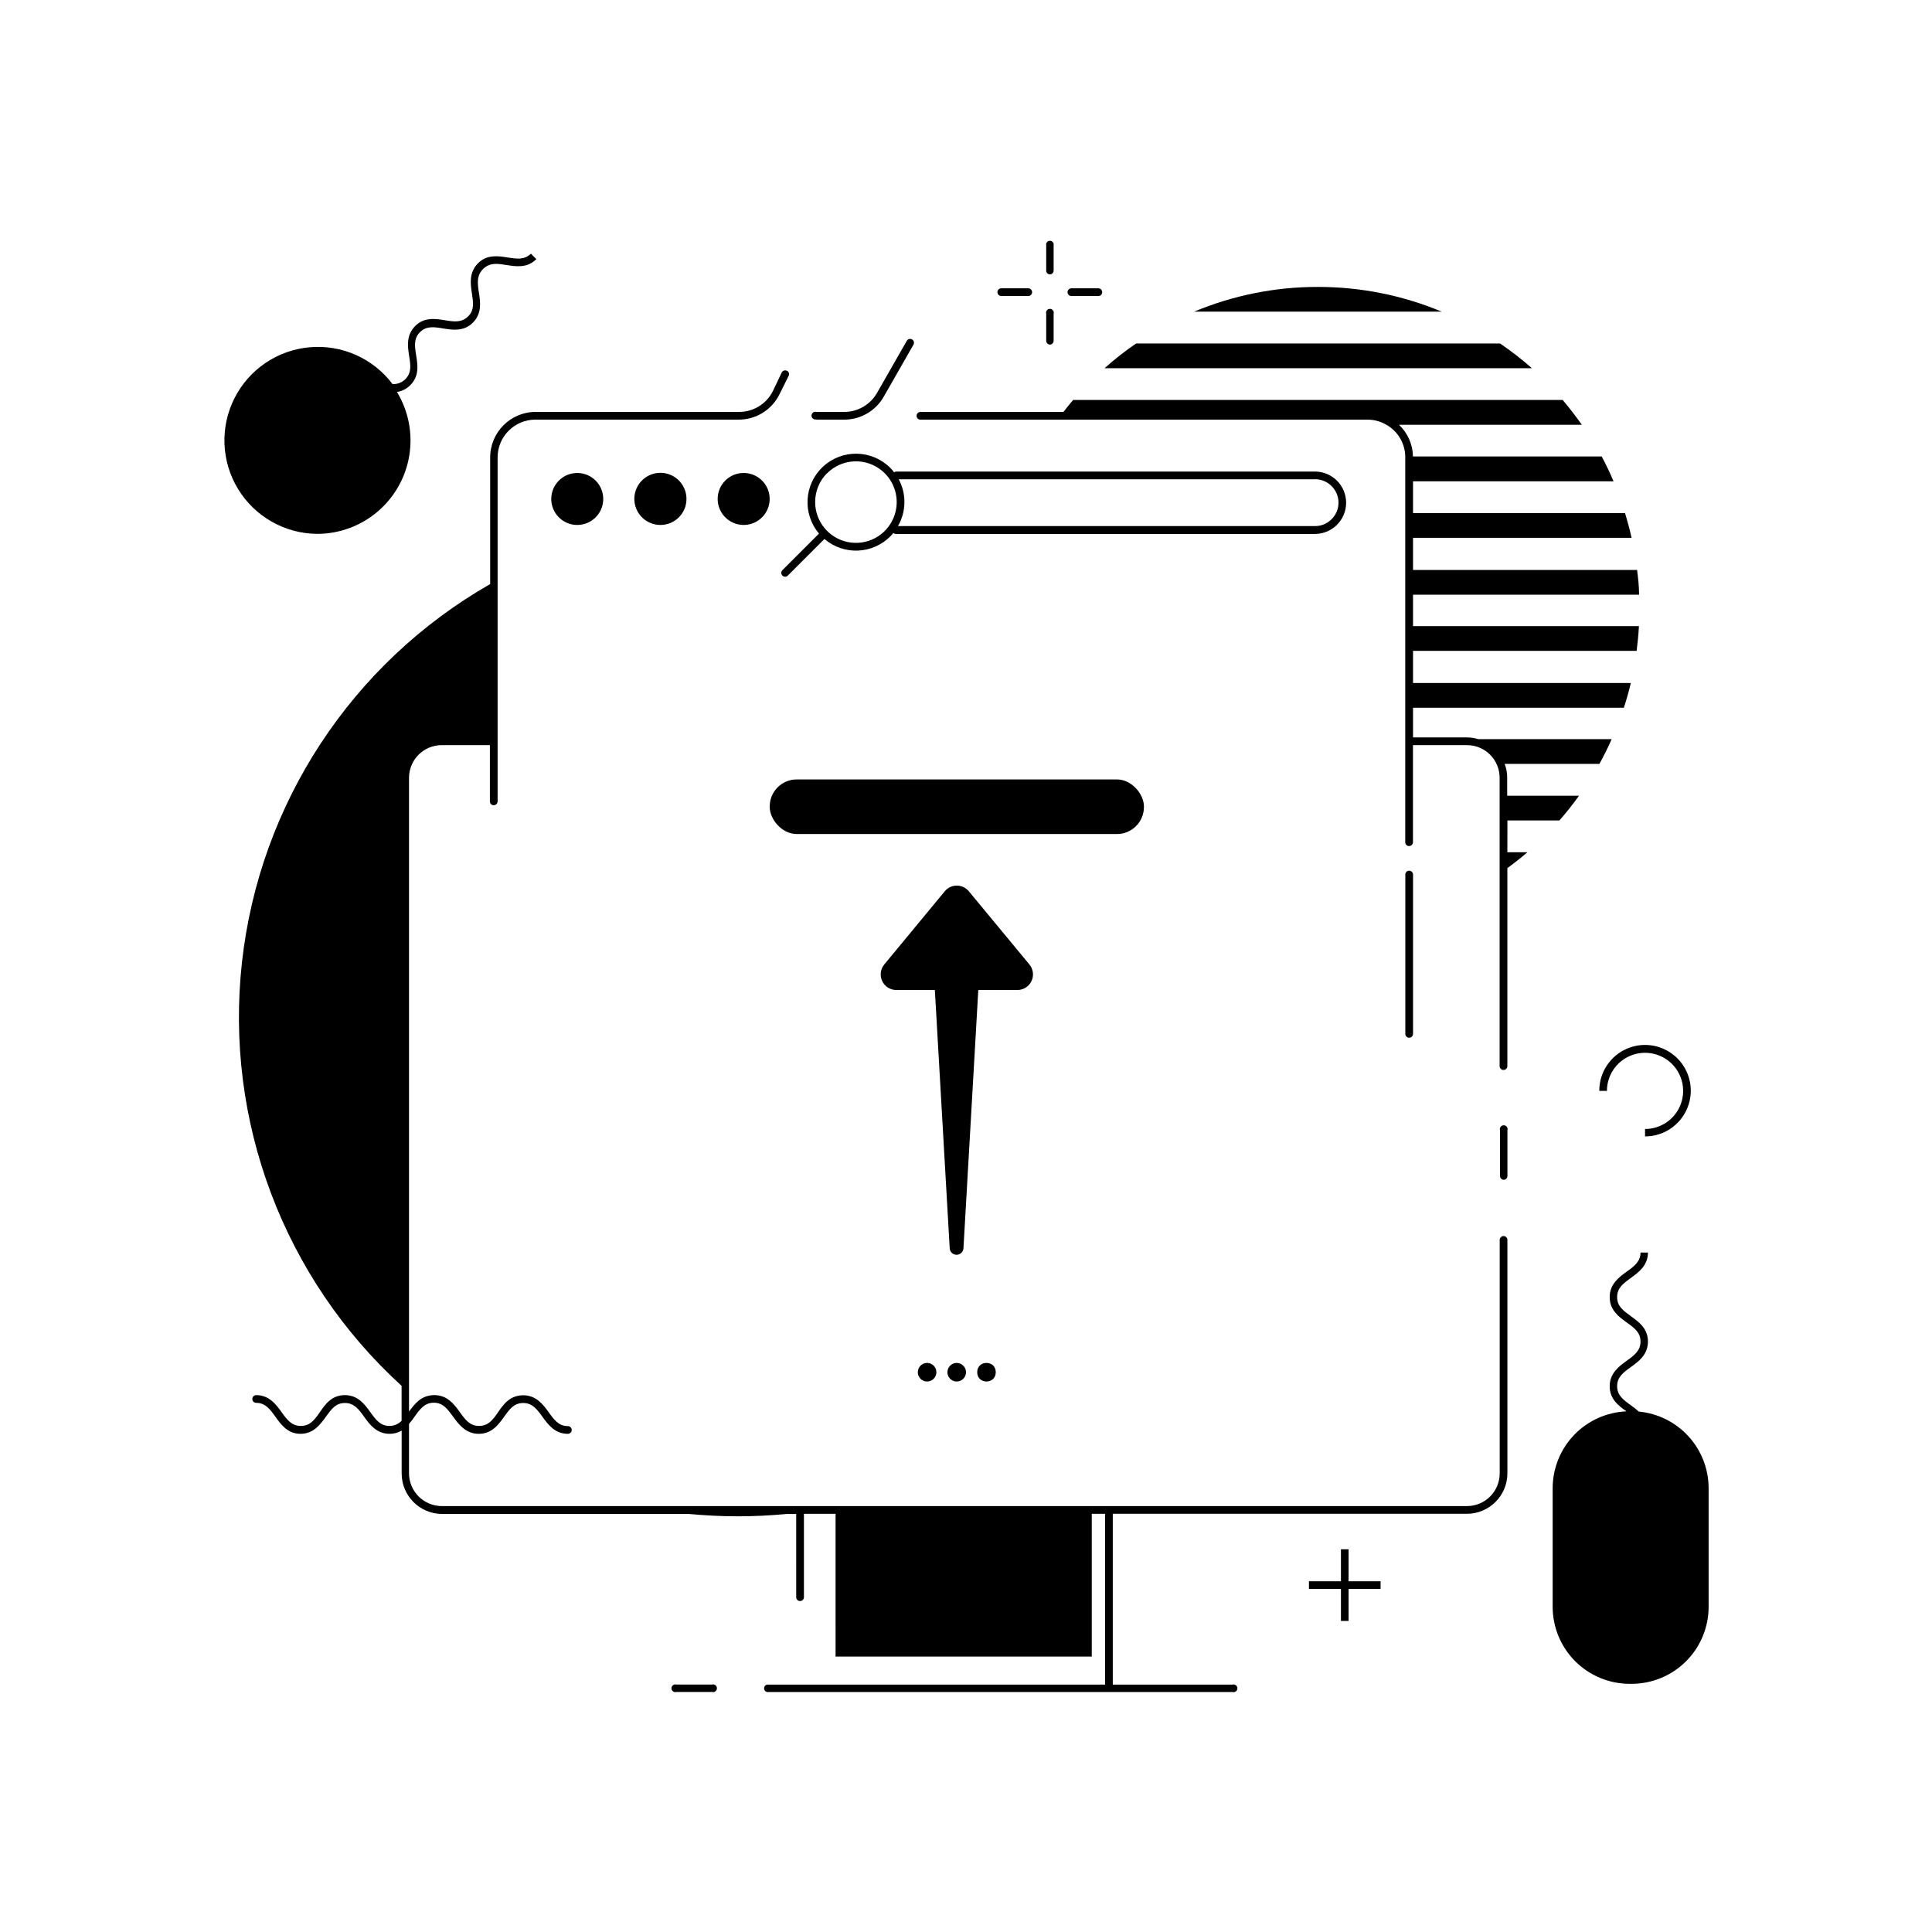 <?xml version="1.0" encoding="UTF-8"?>
<!-- Uploaded to: SVG Repo, www.svgrepo.com, Generator: SVG Repo Mixer Tools -->
<svg fill="#000000" width="800px" height="800px" version="1.1" viewBox="144 144 512 512" xmlns="http://www.w3.org/2000/svg">
 <g>
  <path d="m493.26 220.04c-11.27-0.02-22.43 2.211-32.824 6.555h65.652c-10.398-4.344-21.559-6.57-32.828-6.555z"/>
  <path d="m541.52 235.02h-96.434c-2.926 2-5.723 4.191-8.363 6.555h113.24c-2.672-2.363-5.492-4.551-8.441-6.555z"/>
  <path d="m567.89 433.1h1.969-0.004c0-4.086 2.461-7.766 6.234-9.328 3.773-1.562 8.113-0.699 11.004 2.188 2.887 2.887 3.75 7.231 2.188 11.004-1.562 3.773-5.246 6.231-9.328 6.231v1.969c4.902 0 9.324-2.953 11.199-7.484 1.879-4.527 0.84-9.742-2.629-13.211-3.465-3.465-8.68-4.504-13.211-2.629-4.527 1.879-7.484 6.297-7.484 11.203z"/>
  <path d="m542.46 471.57c-0.562 0-1.023 0.457-1.023 1.023v61.855c0 4.793-3.883 8.68-8.676 8.68h-271.59c-2.316 0.02-4.547-0.883-6.195-2.516-1.648-1.629-2.578-3.848-2.582-6.164v-13.086c0.531-0.629 1.023-1.277 1.496-1.969 1.418-1.969 2.637-3.66 5.078-3.66s3.641 1.691 5.078 3.66c1.434 1.969 3.324 4.586 6.809 4.586s5.215-2.402 6.731-4.508c1.516-2.106 2.656-3.66 5.078-3.66s3.68 1.691 5.098 3.66c1.414 1.969 3.246 4.508 6.727 4.508 0.273 0 0.535-0.109 0.727-0.301s0.297-0.453 0.297-0.723c0-0.566-0.457-1.023-1.023-1.023-2.441 0-3.66-1.691-5.078-3.66-1.418-1.969-3.266-4.508-6.75-4.508-3.481 0-5.195 2.34-6.648 4.465-1.457 2.125-2.637 3.66-5.078 3.66s-3.66-1.691-5.078-3.66-3.266-4.508-6.731-4.508c-3.465 0.004-5.176 2.246-6.731 4.352v-167.95c0.012-4.785 3.894-8.66 8.68-8.66h12.754v14.918h-0.004c0 0.273 0.109 0.531 0.301 0.723 0.191 0.195 0.453 0.301 0.723 0.301 0.562-0.012 1.016-0.461 1.023-1.023v-91.176c0.012-5.527 4.492-10 10.02-10h53.863c4.566 0.016 8.746-2.562 10.785-6.652l2.461-4.941v0.004c0.125-0.238 0.152-0.52 0.066-0.777-0.086-0.258-0.273-0.469-0.52-0.582-0.508-0.242-1.117-0.043-1.379 0.453l-2.34 4.922c-1.691 3.402-5.176 5.551-8.977 5.527h-53.883c-6.656 0-12.055 5.391-12.062 12.047v33.574c-36.695 20.988-61.145 58.254-65.785 100.27-4.644 42.016 11.078 83.723 42.305 112.21v9.27c-0.844 0.863-2 1.352-3.207 1.359-2.441 0-3.66-1.691-5.078-3.66s-3.246-4.508-6.731-4.508c-3.484 0-5.176 2.379-6.633 4.504s-2.637 3.66-5.078 3.66-3.66-1.691-5.078-3.66-3.246-4.508-6.731-4.508l0.004 0.004c-0.562 0.008-1.016 0.461-1.023 1.023 0 0.27 0.105 0.531 0.297 0.723 0.191 0.191 0.453 0.301 0.727 0.301 2.441 0 3.66 1.691 5.078 3.66 1.414 1.969 3.188 4.547 6.648 4.547 3.465 0 5.195-2.402 6.731-4.508 1.535-2.106 2.637-3.66 5.078-3.66s3.66 1.691 5.078 3.66 3.246 4.508 6.731 4.508c1.125 0.012 2.234-0.281 3.207-0.848v11.355c0 5.914 4.789 10.715 10.707 10.727h65.336c4.309 0.395 8.66 0.629 13.066 0.629 4.41 0 8.758-0.234 13.047-0.629h2.402l0.004 22.059c0 0.273 0.105 0.535 0.297 0.727s0.453 0.297 0.727 0.297c0.27 0 0.531-0.105 0.723-0.297 0.191-0.191 0.297-0.453 0.297-0.727v-22.098h8.383l0.004 37.844h67.895v-37.844h3.523v45.266l-89.625-0.004c-0.438 0.125-0.742 0.527-0.742 0.984s0.305 0.859 0.742 0.984h123.39c0.309 0.09 0.641 0.027 0.898-0.168 0.258-0.191 0.406-0.496 0.406-0.816 0-0.32-0.148-0.621-0.406-0.816-0.258-0.191-0.59-0.254-0.898-0.168h-31.723v-45.266h93.855v0.004c5.918-0.012 10.715-4.809 10.723-10.727v-61.855c0-0.566-0.457-1.023-1.023-1.023z"/>
  <path d="m543.48 361.43h13.777c1.84-2.094 3.574-4.281 5.195-6.555h-19.031v-4.742c0.008-1.266-0.219-2.519-0.668-3.699h25.113c1.16-2.125 2.262-4.289 3.246-6.555h-35.328c-1.008-0.305-2.055-0.457-3.109-0.453h-14.207v-7.871h55.871c0.707-2.144 1.32-4.328 1.852-6.555h-57.723v-8.52h59.258c0.277-2.144 0.492-4.328 0.609-6.555h-59.867v-8.324h59.906c0-2.203-0.254-4.41-0.531-6.555h-59.375v-8.52h57.918c-0.492-2.242-1.082-4.41-1.73-6.555h-56.188v-8.422h53.137c-0.965-2.262-1.969-4.43-3.148-6.574h-50.008c-0.051-3.184-1.383-6.215-3.699-8.402h48.453c-1.613-2.281-3.285-4.469-5.078-6.574h-129.73c-0.887 1.043-1.75 2.086-2.559 3.168h-37.926c-0.555 0.012-1.004 0.469-1.004 1.023-0.004 0.27 0.098 0.531 0.289 0.723 0.188 0.195 0.445 0.301 0.715 0.301h118.5c1.758 0 3.481 0.469 4.996 1.359 3.039 1.715 4.941 4.914 5 8.402 0.008 0.078 0.008 0.16 0 0.238v101.98c0 0.273 0.109 0.531 0.301 0.723 0.191 0.191 0.449 0.301 0.723 0.301 0.559-0.012 1.012-0.461 1.023-1.023v-25.723h14.289c2.301-0.008 4.512 0.898 6.141 2.523 1.629 1.625 2.543 3.836 2.535 6.137v76.398c0 0.27 0.109 0.531 0.301 0.723s0.453 0.301 0.723 0.301c0.273 0 0.531-0.109 0.727-0.301 0.191-0.191 0.297-0.453 0.297-0.723v-52.469c1.852-1.34 3.602-2.734 5.332-4.211h-5.332z"/>
  <path d="m542.46 456.66c0.273 0 0.535-0.105 0.727-0.297 0.191-0.195 0.297-0.453 0.297-0.727v-12.121c0.09-0.309 0.027-0.641-0.164-0.898-0.195-0.258-0.496-0.406-0.82-0.406-0.32 0-0.621 0.148-0.816 0.406-0.191 0.258-0.254 0.59-0.164 0.898v12.121c-0.004 0.535 0.41 0.984 0.941 1.023z"/>
  <path d="m332.69 590.42h-9.445c-0.309-0.086-0.641-0.027-0.898 0.168-0.254 0.191-0.406 0.496-0.406 0.816s0.152 0.625 0.406 0.816c0.258 0.195 0.59 0.258 0.898 0.168h9.445c0.309 0.09 0.641 0.027 0.898-0.168 0.258-0.191 0.406-0.496 0.406-0.816s-0.148-0.625-0.406-0.816c-0.258-0.195-0.59-0.254-0.898-0.168z"/>
  <path d="m518.47 417.98v-42.211c0-0.566-0.457-1.023-1.023-1.023-0.273-0.008-0.535 0.102-0.73 0.293-0.191 0.191-0.297 0.457-0.293 0.73v42.215-0.004c-0.004 0.273 0.102 0.539 0.293 0.73 0.195 0.195 0.457 0.301 0.73 0.293 0.27 0 0.531-0.105 0.723-0.297 0.191-0.191 0.301-0.453 0.301-0.727z"/>
  <path d="m360.36 255.21h7.379c4.32 0 8.305-2.312 10.449-6.059l7.871-13.777h0.004c0.145-0.234 0.191-0.52 0.121-0.789-0.066-0.27-0.238-0.5-0.48-0.637-0.238-0.141-0.523-0.176-0.793-0.102-0.266 0.078-0.488 0.258-0.621 0.504l-7.871 13.777c-1.781 3.113-5.09 5.035-8.68 5.035h-7.379c-0.309-0.086-0.641-0.023-0.898 0.168-0.254 0.195-0.406 0.496-0.406 0.816 0 0.32 0.152 0.625 0.406 0.816 0.258 0.195 0.59 0.258 0.898 0.168z"/>
  <path d="m290.09 276.23c0 2.785 1.676 5.297 4.25 6.363 2.574 1.066 5.539 0.477 7.508-1.492s2.559-4.934 1.492-7.508c-1.066-2.574-3.578-4.25-6.363-4.25-3.805 0-6.887 3.082-6.887 6.887z"/>
  <path d="m325.92 276.23c0.008-2.797-1.672-5.324-4.254-6.398s-5.559-0.484-7.539 1.496c-1.977 1.977-2.566 4.953-1.492 7.535s3.602 4.262 6.398 4.254c3.805 0 6.887-3.082 6.887-6.887z"/>
  <path d="m334.19 276.23c0 2.785 1.68 5.297 4.254 6.363 2.574 1.066 5.535 0.477 7.504-1.492 1.973-1.969 2.562-4.934 1.496-7.508s-3.578-4.25-6.363-4.25c-1.832-0.008-3.586 0.719-4.879 2.012s-2.016 3.047-2.012 4.875z"/>
  <path d="m387.23 507.65c0 0.996 0.598 1.891 1.52 2.273 0.918 0.379 1.977 0.168 2.68-0.535s0.914-1.762 0.531-2.68c-0.379-0.918-1.277-1.52-2.269-1.52-1.359 0-2.461 1.102-2.461 2.461z"/>
  <path d="m397.56 505.19c-0.996-0.008-1.898 0.586-2.289 1.504-0.387 0.922-0.18 1.98 0.523 2.688 0.699 0.711 1.762 0.922 2.684 0.543 0.922-0.379 1.523-1.277 1.523-2.273 0-1.352-1.09-2.449-2.441-2.461z"/>
  <path d="m407.89 507.65c0 3.281-4.922 3.281-4.922 0s4.922-3.281 4.922 0"/>
  <path d="m361.05 285.4-9.703 9.703c-0.391 0.398-0.391 1.035 0 1.434 0.195 0.195 0.457 0.301 0.73 0.297 0.266 0 0.52-0.105 0.707-0.297l9.703-9.703v0.004c5.098 4.359 12.691 4.07 17.438-0.672 0.285-0.285 0.555-0.59 0.805-0.902 0.18 0.145 0.402 0.227 0.633 0.234h111.13c4.547-0.012 8.234-3.695 8.246-8.246 0.004-2.191-0.863-4.297-2.41-5.852-1.543-1.551-3.644-2.43-5.836-2.434h-110.96c-0.211 0.004-0.418 0.074-0.59 0.195-0.305-0.422-0.648-0.82-1.023-1.18-4.883-4.863-12.734-5.008-17.797-0.328-5.059 4.68-5.527 12.516-1.059 17.766zm131.45-14.406c3.43 0.012 6.207 2.789 6.219 6.219 0.004 1.652-0.664 3.238-1.852 4.387-1.148 1.176-2.727 1.832-4.367 1.812h-110.52c2.195-3.824 2.269-8.508 0.195-12.398h110.21zm-129.3-1.574h-0.004c3.648-3.644 9.359-4.203 13.645-1.336 4.285 2.867 5.949 8.359 3.973 13.121s-7.039 7.461-12.094 6.453c-5.055-1.008-8.695-5.449-8.691-10.602-0.012-2.859 1.113-5.609 3.129-7.637z"/>
  <path d="m422.22 216.72c0.555 0 1.004-0.449 1.004-1.004v-7.164c-0.129-0.438-0.527-0.742-0.984-0.742s-0.859 0.305-0.984 0.742v7.164c0 0.539 0.426 0.98 0.965 1.004z"/>
  <path d="m427.93 222.45h7.144c0.27 0 0.531-0.109 0.723-0.301 0.191-0.191 0.297-0.453 0.297-0.723 0-0.566-0.457-1.023-1.02-1.023h-7.144c-0.562 0.012-1.016 0.461-1.023 1.023 0 0.27 0.105 0.531 0.297 0.723 0.195 0.191 0.453 0.301 0.727 0.301z"/>
  <path d="m422.22 235.32c0.27 0 0.527-0.109 0.715-0.301s0.293-0.453 0.289-0.723v-7.144c0.086-0.309 0.023-0.641-0.168-0.898-0.195-0.254-0.496-0.406-0.816-0.406-0.324 0-0.625 0.152-0.816 0.406-0.195 0.258-0.258 0.59-0.168 0.898v7.144c0 0.543 0.422 0.992 0.965 1.023z"/>
  <path d="m409.35 222.45h7.144c0.27 0 0.531-0.109 0.723-0.301 0.191-0.191 0.301-0.453 0.301-0.723 0-0.566-0.461-1.023-1.023-1.023h-7.144c-0.566 0-1.023 0.457-1.023 1.023 0 0.27 0.105 0.531 0.297 0.723 0.195 0.191 0.453 0.301 0.727 0.301z"/>
  <path d="m228 285.48c5.887 0.008 11.582-2.082 16.07-5.894 4.484-3.816 7.465-9.102 8.402-14.914 0.941-5.812-0.223-11.77-3.277-16.801 1.336-0.195 2.574-0.824 3.523-1.789 2.461-2.461 1.969-5.371 1.574-7.871-0.395-2.5-0.707-4.449 1.004-6.18 1.711-1.73 3.777-1.379 6.18-0.984s5.492 0.867 7.871-1.574c2.383-2.441 1.969-5.391 1.574-7.871-0.395-2.484-0.652-4.629 1.16-6.359 1.812-1.73 3.797-1.379 6.18-1.004 2.383 0.375 5.492 0.887 7.871-1.574l-1.438-1.438c-1.73 1.711-3.797 1.379-6.18 1.004-2.383-0.375-5.492-0.887-7.871 1.574-2.383 2.461-1.969 5.371-1.594 7.871s0.727 4.469-1.004 6.18c-1.73 1.711-3.777 1.398-6.18 1.004-2.402-0.395-5.492-0.887-7.871 1.574-2.383 2.461-1.969 5.371-1.574 7.871s0.707 4.449-1.004 6.18v0.004c-0.895 0.891-2.125 1.363-3.387 1.297-5.152-6.832-13.469-10.523-21.992-9.758-8.523 0.762-16.051 5.871-19.906 13.512-3.859 7.641-3.496 16.734 0.949 24.043 4.449 7.312 12.359 11.812 20.918 11.898z"/>
  <path d="m501.39 554.57h-2.027v8.48h-8.48v2.027h8.48v8.484h2.027v-8.484h8.48v-2.027h-8.48z"/>
  <path d="m578.3 518.08c-0.664-0.59-1.359-1.141-2.086-1.652-1.969-1.418-3.66-2.637-3.66-5.078s1.691-3.66 3.66-5.078 4.508-3.246 4.508-6.731c0-3.484-2.402-5.195-4.508-6.731-2.106-1.535-3.66-2.637-3.66-5.078 0-2.441 1.691-3.641 3.66-5.078s4.508-3.246 4.508-6.711h-1.969c0 2.422-1.691 3.641-3.66 5.059s-4.508 3.266-4.508 6.731c0 3.465 2.402 5.215 4.508 6.731 2.106 1.516 3.66 2.656 3.66 5.078 0 2.422-1.691 3.66-3.66 5.078-1.969 1.418-4.508 3.266-4.508 6.731s2.344 5.156 4.43 6.672h-0.004c-5.242 0.223-10.199 2.457-13.84 6.238-3.637 3.785-5.68 8.824-5.699 14.07v31.488c0 5.414 2.148 10.605 5.977 14.434 3.828 3.824 9.016 5.977 14.43 5.977h0.512c5.414 0 10.605-2.152 14.43-5.977 3.828-3.828 5.981-9.02 5.981-14.434v-31.488c-0.02-5.07-1.922-9.953-5.344-13.695-3.418-3.742-8.109-6.078-13.156-6.555z"/>
  <path d="m416.8 399.59-16.059-19.406c-0.785-0.945-1.949-1.488-3.18-1.488-1.227 0-2.391 0.543-3.176 1.488l-16.039 19.406c-1.023 1.234-1.242 2.949-0.559 4.398 0.684 1.449 2.144 2.375 3.746 2.371h10.215l3.938 68.527h-0.004c0.098 0.93 0.883 1.641 1.82 1.641s1.723-0.711 1.82-1.641l3.938-68.527h10.215c1.625 0.059 3.137-0.848 3.856-2.309s0.508-3.207-0.531-4.461z"/>
  <path d="m355.13 350.56h84.879c3.945 0 7.144 3.945 7.144 7.144v0.176c0 3.945-3.199 7.144-7.144 7.144h-84.879c-3.945 0-7.144-3.945-7.144-7.144v-0.176c0-3.945 3.199-7.144 7.144-7.144z"/>
 </g>
</svg>
